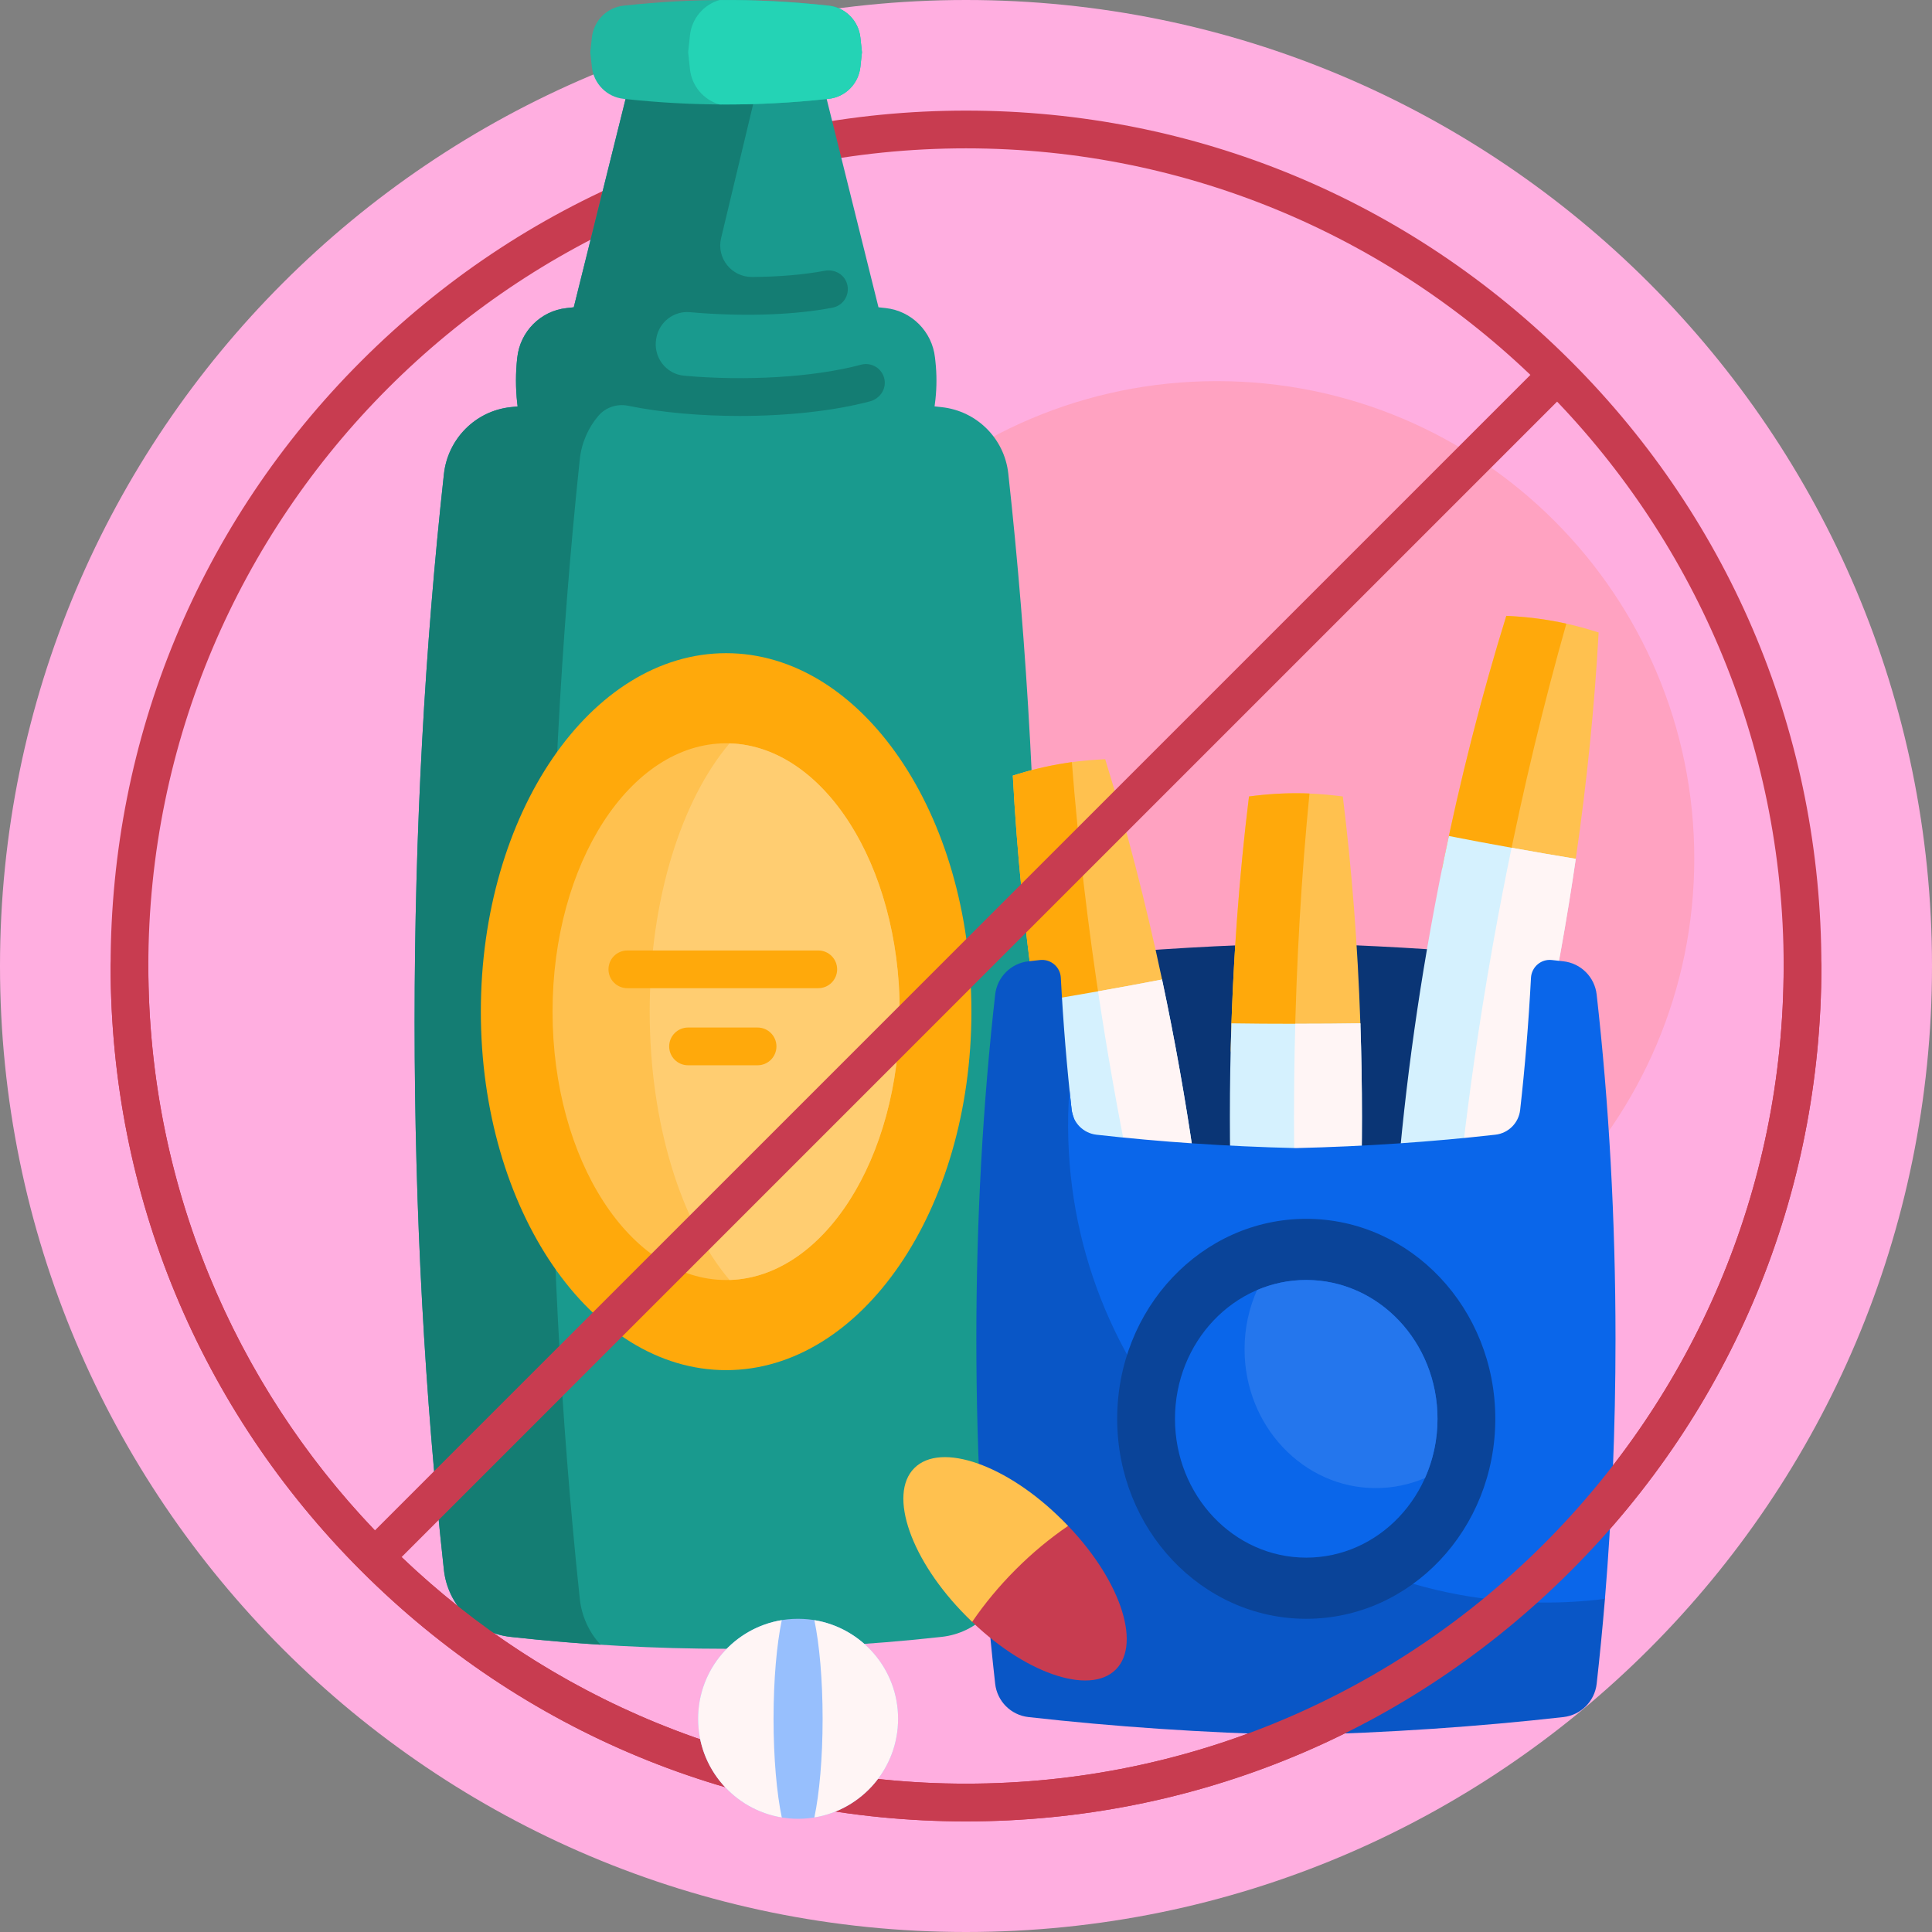 <svg width="60" height="60" viewBox="0 0 60 60" fill="none" xmlns="http://www.w3.org/2000/svg">
<rect x="0" y="0" width="60" height="60" fill="#808080" stroke="none"/>
<g clip-path="url(#clip0_131_2117)">
<path d="M60 30C60 46.569 46.569 60 30 60C13.431 60 0 46.569 0 30C0 13.431 13.431 0 30 0C46.569 0 60 13.431 60 30Z" fill="#FFAEE0"/>
<path d="M52.617 26.66C52.617 34.847 45.98 41.484 37.793 41.484C29.606 41.484 22.969 34.847 22.969 26.66C22.969 18.473 29.606 11.836 37.793 11.836C45.98 11.836 52.617 18.473 52.617 26.66Z" fill="#FFA2C1"/>
<path d="M48.784 11.216C43.767 6.199 37.096 3.435 30 3.435C22.904 3.435 16.233 6.199 11.216 11.216C6.199 16.233 3.435 22.904 3.435 30C3.435 37.096 6.199 43.767 11.216 48.784C16.233 53.801 22.904 56.565 30 56.565C37.096 56.565 43.767 53.801 48.784 48.784C53.801 43.767 56.565 37.096 56.565 30C56.565 22.904 53.801 16.233 48.784 11.216ZM30 55.393C15.998 55.393 4.607 44.002 4.607 30C4.607 15.998 15.998 4.607 30 4.607C44.002 4.607 55.393 15.998 55.393 30C55.393 44.002 44.002 55.393 30 55.393Z" fill="#C83C50"/>
<path d="M32.224 31.74C32.224 37.671 31.905 43.391 31.313 48.767C31.194 49.855 30.336 50.714 29.248 50.834C29.22 50.837 29.192 50.84 29.164 50.843C24.769 51.325 20.332 51.325 15.936 50.843C15.908 50.84 15.88 50.837 15.852 50.834C14.761 50.714 13.906 49.847 13.786 48.756C13.195 43.383 12.876 37.667 12.876 31.74C12.876 25.812 13.195 20.097 13.786 14.723C13.906 13.633 14.761 12.765 15.852 12.645C15.88 12.642 15.908 12.639 15.936 12.636C15.983 12.631 16.029 12.626 16.076 12.621C16.071 12.59 16.067 12.56 16.064 12.529C16.063 12.527 16.063 12.524 16.063 12.522C16.011 12.054 16.011 11.581 16.063 11.113C16.063 11.111 16.063 11.108 16.064 11.106C16.152 10.299 16.786 9.656 17.593 9.568C17.614 9.565 17.634 9.563 17.655 9.561C17.71 9.555 17.764 9.549 17.819 9.543L19.898 1.184H25.203L27.282 9.543C27.336 9.549 27.391 9.555 27.445 9.561C27.465 9.563 27.484 9.565 27.503 9.567C28.312 9.656 28.948 10.296 29.037 11.105C29.042 11.147 29.046 11.189 29.051 11.232C29.093 11.621 29.093 12.014 29.051 12.403C29.046 12.445 29.029 12.59 29.024 12.62C29.071 12.626 29.221 12.642 29.248 12.645C30.334 12.764 31.193 13.618 31.313 14.704C31.905 20.083 32.224 25.805 32.224 31.74Z" fill="#199A8E"/>
<path d="M27.02 12.464C25.881 12.767 24.425 12.918 22.969 12.918C21.753 12.918 20.537 12.812 19.505 12.601C19.165 12.532 18.809 12.649 18.584 12.913C18.268 13.283 18.059 13.753 18.005 14.272C17.413 19.857 17.095 25.797 17.095 31.958C17.095 38.119 17.413 44.059 18.005 49.644C18.063 50.2 18.299 50.699 18.652 51.079C17.745 51.021 16.84 50.943 15.936 50.844C15.908 50.84 15.88 50.837 15.852 50.834C14.761 50.714 13.906 49.847 13.786 48.756C13.195 43.383 12.876 37.667 12.876 31.74C12.876 25.812 13.195 20.097 13.786 14.723C13.906 13.633 14.761 12.765 15.852 12.645C15.88 12.642 15.908 12.639 15.936 12.636C15.983 12.631 16.029 12.626 16.076 12.621C16.071 12.59 16.067 12.56 16.064 12.529L16.062 12.516C16.011 12.05 16.011 11.579 16.063 11.113L16.064 11.106C16.152 10.299 16.786 9.656 17.593 9.568C17.614 9.565 17.634 9.563 17.655 9.561C17.71 9.555 17.764 9.549 17.819 9.543L19.898 1.184H23.881L22.394 7.397C22.246 8.016 22.72 8.606 23.356 8.602C24.176 8.596 24.953 8.534 25.611 8.409C25.887 8.357 26.177 8.491 26.284 8.752C26.43 9.108 26.212 9.487 25.855 9.555C24.693 9.779 23.219 9.827 21.757 9.722C21.646 9.714 21.535 9.705 21.424 9.695C20.926 9.651 20.476 9.997 20.385 10.489C20.383 10.498 20.381 10.507 20.38 10.516C20.277 11.08 20.675 11.616 21.247 11.668C23.111 11.838 25.258 11.724 26.741 11.326C27.071 11.237 27.411 11.449 27.47 11.793C27.523 12.096 27.317 12.385 27.02 12.464Z" fill="#147D73"/>
<path d="M26.72 1.165C26.737 1.317 26.753 1.47 26.769 1.623C26.753 1.776 26.737 1.928 26.72 2.08C26.663 2.599 26.256 3.012 25.737 3.069C25.724 3.07 25.711 3.072 25.697 3.073C23.606 3.302 21.495 3.302 19.404 3.073C19.39 3.072 19.377 3.07 19.364 3.069C18.845 3.012 18.438 2.599 18.381 2.08C18.364 1.928 18.348 1.776 18.332 1.623C18.348 1.47 18.364 1.317 18.381 1.165C18.438 0.646 18.845 0.233 19.364 0.176C19.377 0.175 19.39 0.173 19.404 0.172C21.495 -0.057 23.606 -0.057 25.697 0.172C25.711 0.174 25.724 0.175 25.737 0.176C26.256 0.233 26.663 0.646 26.72 1.165Z" fill="#20B7A1"/>
<path d="M26.72 1.165C26.737 1.317 26.753 1.469 26.769 1.622C26.753 1.776 26.737 1.928 26.72 2.08C26.663 2.599 26.256 3.012 25.737 3.069C25.724 3.07 25.71 3.072 25.697 3.073C24.584 3.195 23.466 3.252 22.348 3.244C21.854 3.104 21.484 2.673 21.427 2.148C21.407 1.974 21.389 1.798 21.371 1.622C21.389 1.447 21.407 1.271 21.427 1.097C21.484 0.572 21.854 0.141 22.348 0.001C23.466 -0.007 24.584 0.05 25.697 0.172C25.711 0.173 25.724 0.175 25.737 0.176C26.256 0.233 26.663 0.646 26.72 1.165Z" fill="#24D3B5"/>
<path d="M30.168 31.418C30.168 37.567 26.757 42.551 22.55 42.551C18.343 42.551 14.933 37.567 14.933 31.418C14.933 25.27 18.343 20.285 22.55 20.285C26.757 20.285 30.168 25.27 30.168 31.418Z" fill="#FFA90B"/>
<path d="M27.941 31.418C27.941 36.021 25.527 39.752 22.55 39.752C19.573 39.752 17.16 36.021 17.16 31.418C17.16 26.816 19.573 23.084 22.55 23.084C25.527 23.084 27.941 26.816 27.941 31.418Z" fill="#FFC14F"/>
<path d="M27.941 31.418C27.941 35.966 25.584 39.663 22.656 39.751C21.165 37.989 20.177 34.916 20.177 31.418C20.177 27.921 21.165 24.847 22.656 23.086C25.584 23.173 27.941 26.87 27.941 31.418Z" fill="#FFCD71"/>
<path d="M25.412 30.689H19.483C19.159 30.689 18.897 30.427 18.897 30.104C18.897 29.78 19.159 29.518 19.483 29.518H25.412C25.736 29.518 25.998 29.78 25.998 30.104C25.998 30.427 25.736 30.689 25.412 30.689ZM24.113 32.497C24.113 32.174 23.851 31.911 23.527 31.911H21.368C21.044 31.911 20.782 32.174 20.782 32.497C20.782 32.821 21.044 33.083 21.368 33.083H23.527C23.851 33.083 24.113 32.821 24.113 32.497Z" fill="#FFA90B"/>
<path d="M33.656 29.677C35.781 29.48 37.984 29.351 40.246 29.297C42.496 29.35 44.688 29.478 46.803 29.674C47.392 29.729 47.717 37.161 46.958 37.224C44.789 37.402 42.546 37.52 40.246 37.571C38.083 37.523 35.971 37.416 33.923 37.255C33.031 37.185 33.078 29.731 33.656 29.677Z" fill="#0A3575"/>
<path d="M36.089 30.42C36.288 31.356 32.282 32.066 32.147 31.118C31.801 28.695 31.573 26.339 31.454 24.087C31.517 24.067 31.581 24.048 31.644 24.029C32.45 23.783 33.283 23.636 34.125 23.589C34.191 23.585 34.257 23.582 34.323 23.578C34.986 25.734 35.581 28.026 36.089 30.42ZM49.457 19.583C48.652 19.335 47.819 19.186 46.978 19.137C46.912 19.133 46.846 19.13 46.78 19.126C46.111 21.28 45.51 23.57 44.996 25.963C44.795 26.899 48.799 27.619 48.937 26.671C49.288 24.25 49.523 21.894 49.647 19.642C49.584 19.622 49.52 19.602 49.457 19.583ZM41.702 24.735C41.636 24.727 41.571 24.719 41.505 24.711C40.669 24.61 39.822 24.61 38.986 24.711C38.92 24.719 38.855 24.727 38.789 24.735C38.512 26.973 38.327 29.334 38.244 31.779C38.211 32.736 42.28 32.736 42.247 31.779C42.165 29.334 41.979 26.973 41.702 24.735Z" fill="#FFC14F"/>
<path d="M38.22 32.586C38.287 29.852 38.482 27.219 38.789 24.735C38.855 24.727 38.92 24.719 38.986 24.711C39.544 24.643 40.106 24.621 40.667 24.643C40.418 27.178 40.26 29.843 40.207 32.597C40.194 33.289 38.203 33.28 38.22 32.586ZM46.769 27.191C47.312 24.462 47.944 21.842 48.644 19.369C48.096 19.247 47.539 19.17 46.978 19.137C46.912 19.133 46.846 19.13 46.78 19.126C46.023 21.565 45.353 24.178 44.797 26.917C44.669 27.544 46.638 27.845 46.769 27.191ZM34.197 31.418C33.782 28.754 33.481 26.158 33.288 23.669C32.732 23.745 32.182 23.865 31.644 24.029C31.581 24.048 31.517 24.067 31.454 24.087C31.583 26.533 31.841 29.101 32.238 31.744C32.35 32.487 34.312 32.156 34.197 31.418Z" fill="#FFA90B"/>
<path d="M42.248 31.78C42.28 32.737 42.297 33.707 42.297 34.688C42.297 38.176 42.087 41.526 41.702 44.64C41.222 44.7 39.269 44.7 38.789 44.64C38.404 41.526 38.195 38.176 38.195 34.688C38.195 33.706 38.211 32.737 38.244 31.78C39.391 31.799 41.101 31.799 42.248 31.78ZM44.996 25.963C44.795 26.899 44.607 27.851 44.433 28.816C43.816 32.25 43.429 35.584 43.257 38.717C43.719 38.86 45.641 39.206 46.124 39.233C47.054 36.236 47.853 32.976 48.47 29.542C48.644 28.577 48.799 27.619 48.937 26.672C47.805 26.488 46.121 26.185 44.996 25.963ZM32.147 31.118C32.282 32.066 32.435 33.024 32.606 33.99C33.215 37.426 34.006 40.687 34.928 43.687C35.411 43.661 37.334 43.321 37.797 43.178C37.632 40.044 37.254 36.71 36.645 33.275C36.474 32.309 36.288 31.357 36.089 30.42C34.964 30.639 33.279 30.937 32.147 31.118Z" fill="#D5F1FE"/>
<path d="M42.296 34.688C42.296 38.176 42.087 41.526 41.702 44.64C41.359 44.683 40.262 44.695 39.489 44.676C39.846 44.685 40.272 44.687 40.662 44.682C40.353 41.526 40.187 38.17 40.187 34.691C40.187 33.715 40.2 32.749 40.226 31.794C40.947 31.794 41.669 31.789 42.247 31.78C42.28 32.736 42.296 33.706 42.296 34.688ZM48.937 26.672C48.365 26.579 47.654 26.456 46.944 26.328C46.75 27.263 46.566 28.212 46.393 29.172C45.778 32.597 45.347 35.929 45.092 39.09C44.708 39.025 44.289 38.948 43.939 38.876C44.696 39.031 45.778 39.214 46.124 39.232C47.054 36.235 47.852 32.976 48.47 29.542C48.644 28.577 48.799 27.619 48.937 26.672ZM36.089 30.42C35.521 30.53 34.811 30.661 34.101 30.787C34.242 31.731 34.398 32.685 34.568 33.646C35.175 37.072 35.925 40.347 36.779 43.401C36.397 43.474 35.977 43.546 35.624 43.6C36.388 43.483 37.466 43.28 37.796 43.178C37.632 40.044 37.254 36.71 36.645 33.275C36.474 32.309 36.288 31.356 36.089 30.42Z" fill="#FFF5F5"/>
<path d="M39.303 44.685C43.466 48.146 49.859 49.453 49.843 49.655C49.769 50.548 49.683 51.427 49.586 52.291C49.524 52.835 49.096 53.264 48.553 53.325C45.907 53.623 43.124 53.814 40.246 53.882C37.367 53.814 34.584 53.623 31.939 53.325C31.395 53.264 30.967 52.835 30.906 52.291C30.526 48.918 30.321 45.322 30.321 41.59C30.321 37.857 30.526 34.261 30.906 30.888C30.967 30.344 31.395 29.915 31.939 29.854C32.058 29.84 32.179 29.827 32.299 29.814C32.632 29.778 32.928 30.03 32.945 30.364C33.019 31.772 33.132 33.143 33.281 34.468C33.327 34.874 35.574 41.584 39.303 44.685Z" fill="#0956C6"/>
<path d="M49.586 30.888C49.966 34.261 50.171 37.857 50.171 41.59C50.171 44.365 50.057 47.066 49.843 49.655C49.183 49.737 48.509 49.776 47.825 49.768C39.919 49.68 33.424 43.319 33.178 35.416C33.161 34.879 33.173 34.349 33.212 33.826C33.234 34.041 33.257 34.255 33.281 34.469C33.327 34.875 33.648 35.194 34.054 35.24C36.027 35.462 38.101 35.604 40.246 35.655C42.392 35.604 44.467 35.462 46.44 35.239C46.846 35.194 47.165 34.874 47.21 34.468C47.359 33.145 47.472 31.775 47.546 30.368C47.563 30.032 47.858 29.777 48.192 29.814C48.313 29.827 48.433 29.84 48.553 29.854C49.096 29.915 49.525 30.344 49.586 30.888Z" fill="#0A66EA"/>
<path d="M46.438 44.062C46.438 47.493 43.809 50.273 40.566 50.273C37.324 50.273 34.695 47.493 34.695 44.062C34.695 40.632 37.324 37.852 40.566 37.852C43.809 37.852 46.438 40.632 46.438 44.062Z" fill="#0A4499"/>
<path d="M44.643 44.062C44.643 46.444 42.818 48.374 40.566 48.374C38.315 48.374 36.49 46.444 36.49 44.062C36.49 41.681 38.315 39.751 40.566 39.751C42.818 39.751 44.643 41.681 44.643 44.062Z" fill="#0A66EA"/>
<path d="M44.643 44.062C44.643 44.72 44.504 45.343 44.255 45.901C43.783 46.102 43.268 46.214 42.727 46.214C40.476 46.214 38.651 44.283 38.651 41.902C38.651 41.244 38.79 40.621 39.039 40.064C39.511 39.862 40.026 39.751 40.566 39.751C42.818 39.751 44.643 41.681 44.643 44.062Z" fill="#2476ED"/>
<path d="M56.565 30C56.565 37.096 53.801 43.767 48.784 48.784C43.767 53.801 37.096 56.565 30 56.565C22.904 56.565 16.233 53.801 11.216 48.784C6.199 43.767 3.435 37.096 3.435 30C3.435 29.676 3.698 29.414 4.021 29.414C4.345 29.414 4.607 29.676 4.607 30C4.607 36.791 7.286 42.967 11.643 47.528L47.774 11.397C48.003 11.168 48.374 11.168 48.603 11.397C48.832 11.626 48.832 11.997 48.603 12.226L12.472 48.356C17.033 52.713 23.209 55.393 30 55.393C44.002 55.393 55.393 44.002 55.393 30C55.393 29.676 55.655 29.414 55.979 29.414C56.302 29.414 56.565 29.676 56.565 30Z" fill="#C83C50"/>
<path d="M30.053 50.233C28.336 48.517 31.32 45.534 33.036 47.25C34.752 48.966 35.475 51.025 34.652 51.849C33.828 52.672 31.769 51.949 30.053 50.233Z" fill="#C83C50"/>
<path d="M30.192 50.368C30.131 50.31 30.071 50.251 30.011 50.192C28.295 48.475 27.571 46.416 28.395 45.593C29.219 44.769 31.278 45.492 32.994 47.209C33.054 47.268 33.113 47.329 33.17 47.389C32.61 47.771 32.062 48.223 31.544 48.742C31.026 49.26 30.574 49.808 30.192 50.368Z" fill="#FFC14F"/>
<path d="M27.891 53.379C27.891 55.094 26.5 56.484 24.785 56.484C23.07 56.484 21.68 55.094 21.68 53.379C21.68 51.664 23.07 50.273 24.785 50.273C26.5 50.273 27.891 51.664 27.891 53.379Z" fill="#97BFFD"/>
<path d="M24.279 50.315C24.122 51.066 24.023 52.16 24.023 53.379C24.023 54.597 24.122 55.692 24.279 56.443C22.805 56.201 21.68 54.921 21.68 53.379C21.68 51.836 22.805 50.556 24.279 50.315ZM25.291 50.315C25.448 51.066 25.547 52.16 25.547 53.379C25.547 54.597 25.448 55.692 25.291 56.443C26.766 56.201 27.891 54.921 27.891 53.379C27.891 51.836 26.766 50.556 25.291 50.315Z" fill="#FFF5F5"/>
</g>
<defs>
<clipPath id="clip0_131_2117">
<rect width="60" height="60" fill="white"/>
</clipPath>
</defs>
</svg>
